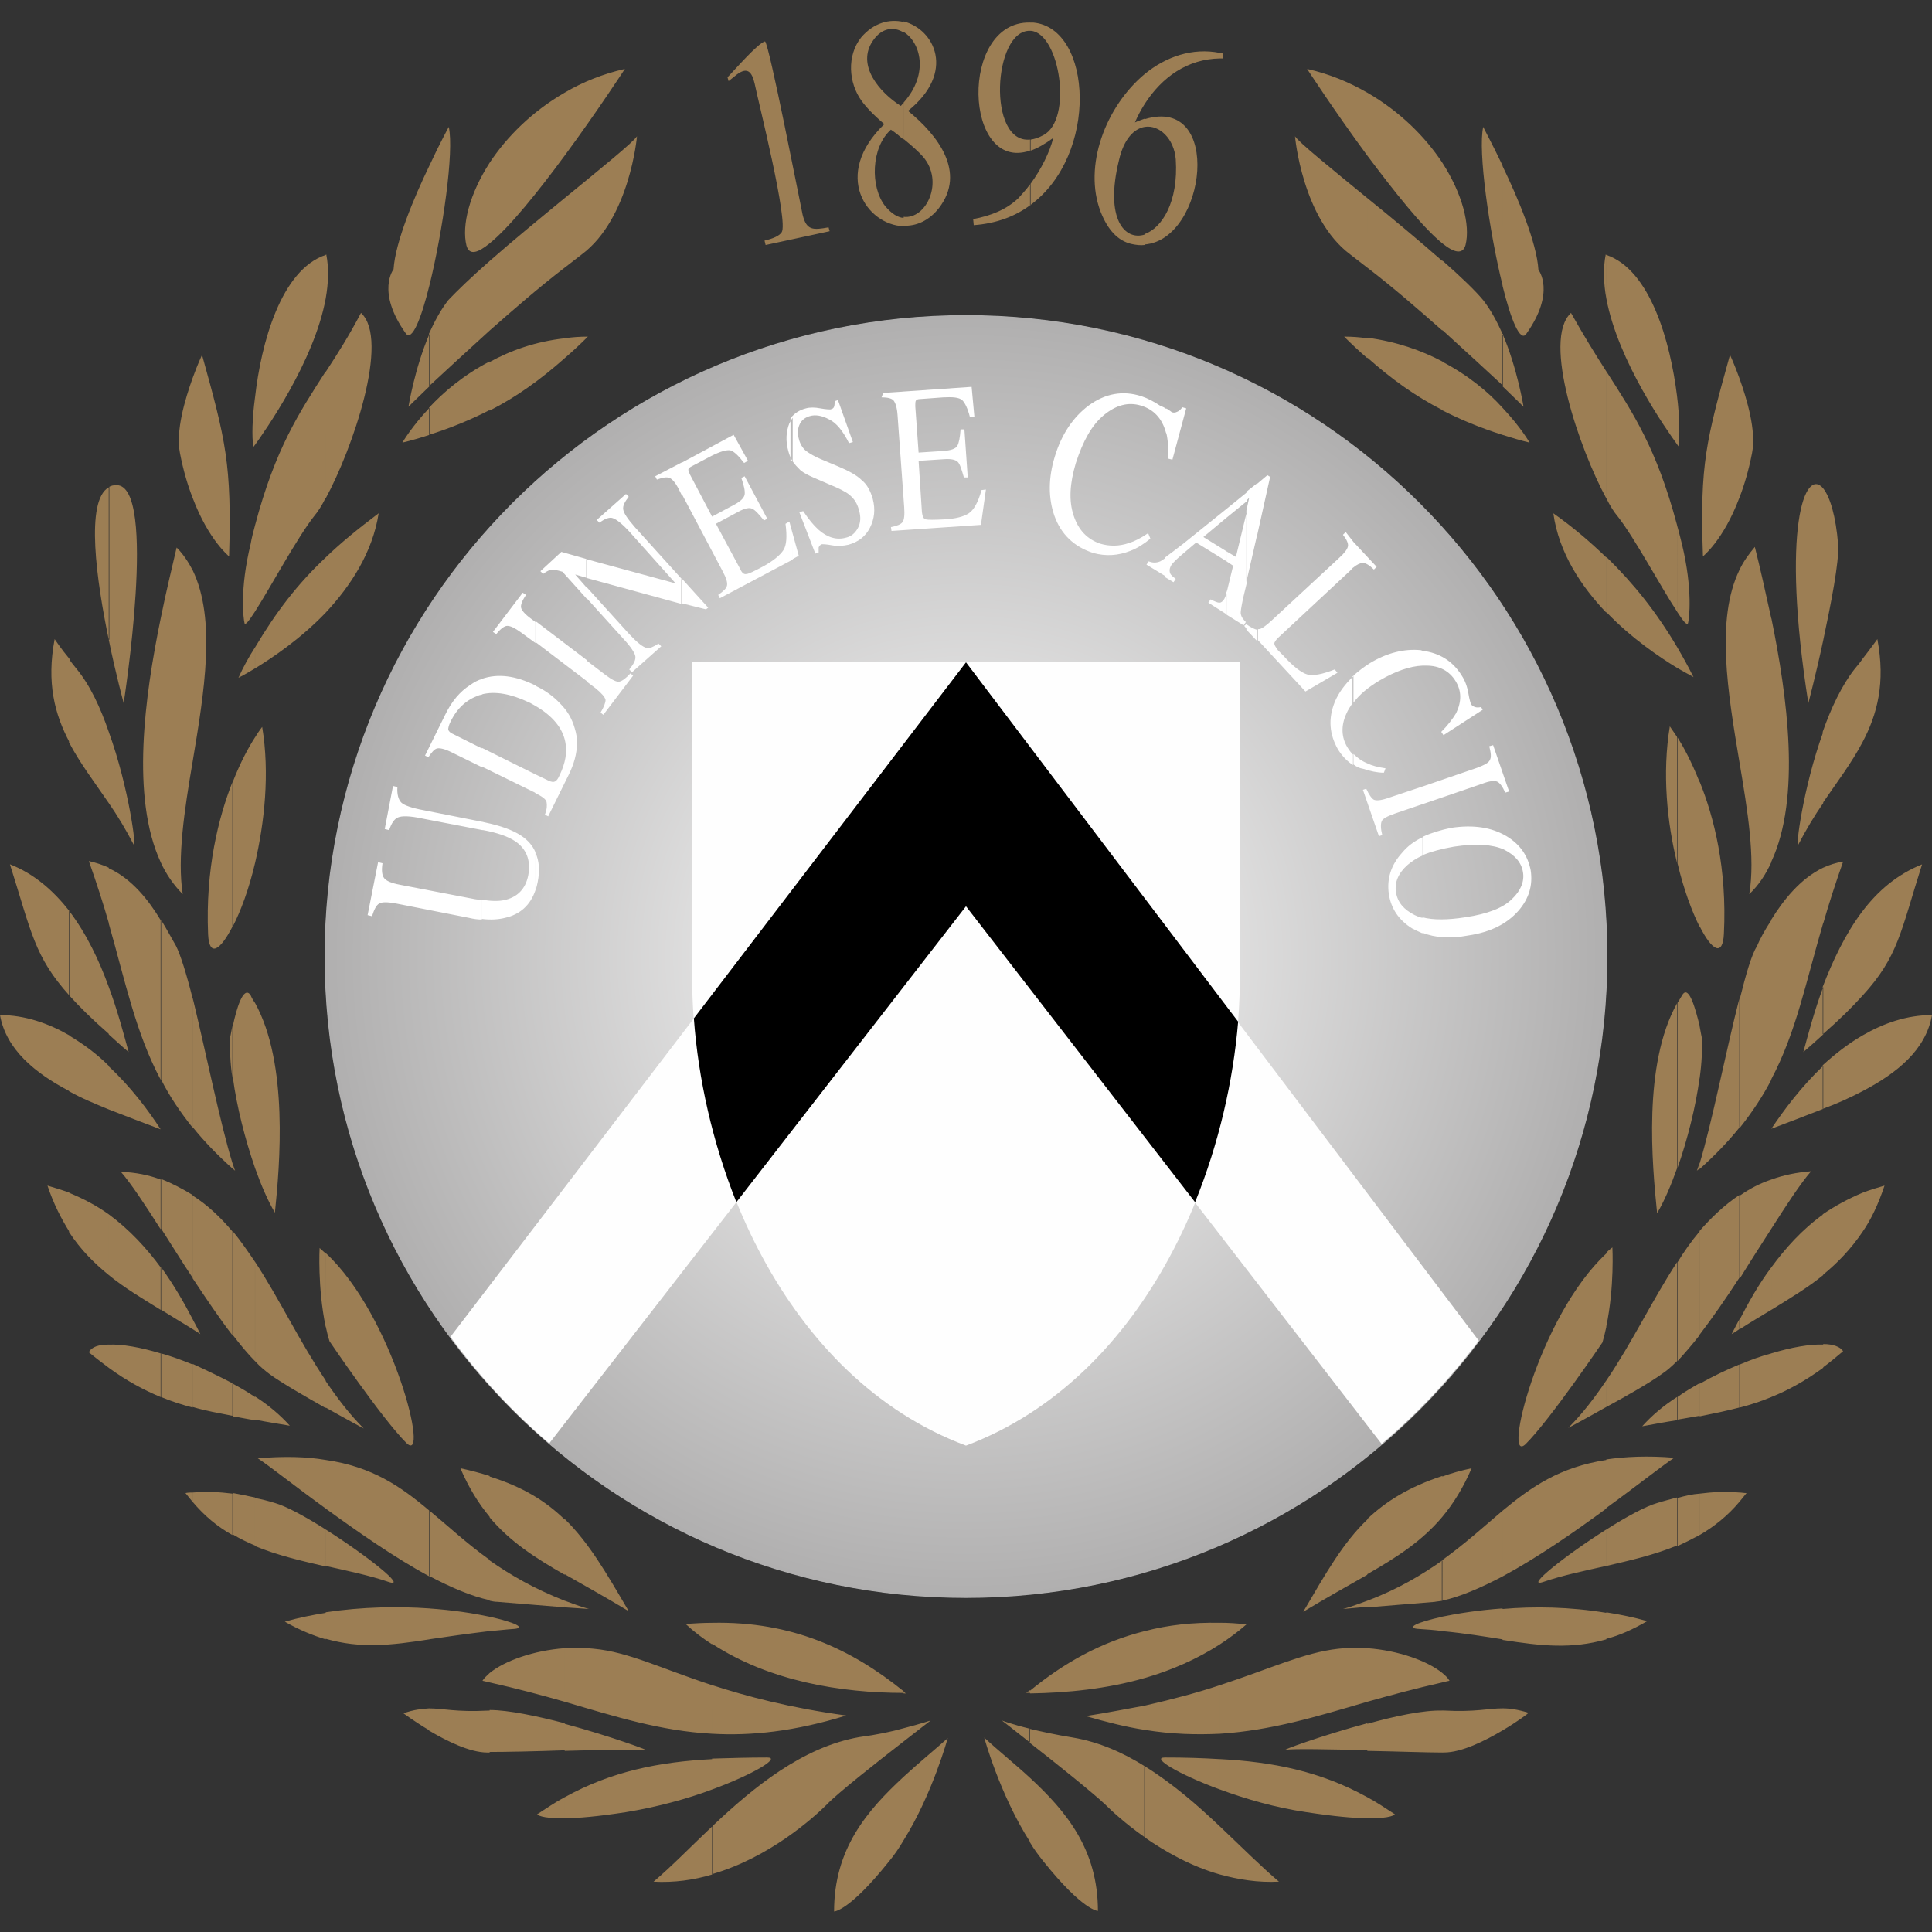 <?xml version="1.0" encoding="utf-8"?>
<!-- Generator: Adobe Illustrator 27.0.0, SVG Export Plug-In . SVG Version: 6.00 Build 0)  -->
<svg version="1.1" id="Layer_1" xmlns="http://www.w3.org/2000/svg" xmlns:xlink="http://www.w3.org/1999/xlink" x="0px" y="0px"
	 viewBox="0 0 512 512" style="enable-background:new 0 0 512 512;" xml:space="preserve">
<rect x="0" y="0" width="512" height="512" fill="#333333" stroke="none"/>
<style type="text/css">
	.st0{fill:url(#XMLID_00000038398138983659743630000006115864163393853359_);}
	.st1{fill:#FEFEFE;}
	.st2{fill:#FFFFFF;}
	.st3{fill:#9C7E54;}
</style>
<g id="XMLID_1_">
	
		<radialGradient id="XMLID_00000031185383936466718750000001283421655200220849_" cx="483" cy="609.99" r="169.984" gradientTransform="matrix(1 0 0 1 -227 -356.5)" gradientUnits="userSpaceOnUse">
		<stop  offset="0" style="stop-color:#FFFFFF"/>
		<stop  offset="1" style="stop-color:#B0AFAF"/>
		<stop  offset="1" style="stop-color:#A4A4A4"/>
	</radialGradient>
	<path id="XMLID_269_" style="fill:url(#XMLID_00000031185383936466718750000001283421655200220849_);" d="M256,83.51
		c93.92,0,169.98,76.07,169.98,169.98S349.92,423.47,256,423.47S86.02,347.41,86.02,253.49C86.02,159.57,162.08,83.51,256,83.51z"/>
	<path id="XMLID_268_" class="st1" d="M119.37,354.28L256,175.52L391.9,355.3c-7.61,10.09-16.24,19.31-25.75,27.36L256,240.18
		L145.55,382.51C135.75,374.18,126.98,364.67,119.37,354.28z"/>
	<path id="XMLID_267_" class="st1" d="M183.44,175.52H256h72.56c0,28.53,0,57.05,0,85.58c-0.73,47.4-24.72,104.01-72.56,122
		c-47.84-17.85-71.83-74.61-72.56-122C183.44,232.57,183.44,204.05,183.44,175.52z"/>
	<path id="XMLID_266_" d="M183.88,269.87L256,175.52l72.12,95.23c-1.32,15.8-5.12,32.33-11.41,47.84L256,240.18l-60.85,78.41
		C188.85,302.79,185.05,285.97,183.88,269.87z"/>
	<path class="st2" d="M376.98,247.2v-4.1c2.78,0.73,6.58,0.73,11.26,0c6-0.88,10.09-2.49,12.43-4.83c2.34-2.19,3.36-4.68,2.93-7.17
		c-0.44-2.63-2.19-4.53-5.12-6c-3.07-1.32-7.31-1.61-13.17-0.73c-3.36,0.59-6,1.32-8.19,2.19v-4.83c2.19-1.02,4.68-1.76,7.46-2.34
		c5.85-0.88,10.68-0.15,14.63,2.19c3.66,2.19,5.71,5.27,6.44,9.07c0.59,3.95-0.44,7.46-3.22,10.68c-3.07,3.51-7.46,5.71-13.31,6.58
		C384.29,248.81,380.34,248.52,376.98,247.2L376.98,247.2z M376.98,213.12v-4.68l14.48-4.97c1.9-0.73,3.07-1.32,3.36-2.05
		c0.44-0.73,0.29-1.9-0.15-3.66l1.02-0.29l4.24,12.29l-1.02,0.29c-0.73-1.61-1.46-2.63-2.19-2.93c-0.73-0.29-2.05-0.15-3.95,0.59
		L376.98,213.12L376.98,213.12z M376.98,176.4v-3.95c4.53,0.59,8.05,2.78,10.39,6.58c0.88,1.32,1.46,2.93,1.76,4.68
		c0.29,1.76,0.59,2.63,0.73,2.93c0.15,0.29,0.59,0.59,1.02,0.73c0.44,0.15,1.02,0.15,1.61,0l0.44,0.73l-10.39,6.73l-0.59-0.88
		c1.76-1.76,3.07-3.51,3.95-4.97c1.46-3.07,1.46-5.85-0.15-8.48s-4.24-4.1-7.75-4.1C377.42,176.4,377.27,176.4,376.98,176.4z
		 M376.98,172.45v3.95c-3.36,0.15-7.17,1.46-11.41,3.95c-2.93,1.76-5.27,3.66-6.88,5.85v-7.17c1.32-1.17,2.63-2.19,4.24-3.22
		c4.53-2.78,9.22-3.95,13.6-3.51L376.98,172.45L376.98,172.45z M376.98,208.43v4.68l-7.31,2.49c-2.05,0.73-3.22,1.32-3.51,2.05
		c-0.29,0.73-0.29,1.9,0.15,3.66l-0.88,0.29l-4.24-12.29l0.88-0.29c0.73,1.61,1.46,2.63,2.05,2.93c0.73,0.29,2.05,0.15,4.1-0.59
		L376.98,208.43L376.98,208.43z M376.98,221.89v4.83c-1.61,0.73-2.93,1.61-3.95,2.49c-2.49,2.19-3.51,4.68-3.07,7.31
		s2.05,4.53,4.97,6c0.59,0.29,1.32,0.59,2.05,0.73v4.1c-1.02-0.44-1.9-0.88-2.78-1.32c-3.51-2.19-5.56-5.27-6.14-9.07
		c-0.59-4.1,0.59-7.75,3.51-10.97C373.03,224.23,374.78,222.92,376.98,221.89L376.98,221.89z M358.69,202.58v-2.78
		c1.02,1.02,2.19,1.9,3.66,2.49c1.17,0.59,2.78,1.02,4.83,1.32l-0.44,1.17c-1.76,0-3.66-0.44-5.41-1.02
		C360.3,203.61,359.42,203.17,358.69,202.58L358.69,202.58z M358.69,150.36v-6.73l6.14,6.58l-0.73,0.73
		c-1.17-1.17-2.19-1.76-2.93-1.76C360.45,149.19,359.57,149.63,358.69,150.36z M358.69,143.63v6.73c-0.29,0.15-0.44,0.44-0.73,0.73
		l-19.31,17.99c-0.44,0.44-0.73,0.88-0.88,1.17c-0.15,0.29,0,0.73,0.29,1.17c0.15,0.29,0.44,0.59,0.59,0.88
		c0.29,0.29,0.73,0.73,1.46,1.46c2.63,2.93,4.83,4.53,6.29,4.97c1.61,0.44,3.95,0,7.31-1.32l0.73,0.88l-8.48,4.97l-12.58-13.6v-2.93
		h0.15c0.73,0,1.76-0.73,3.36-2.19l17.99-16.68c1.46-1.32,2.19-2.34,2.34-3.07c0.15-0.73-0.29-1.76-1.32-3.07l0.73-0.73
		L358.69,143.63L358.69,143.63z M358.69,179.18c-2.19,2.05-3.95,4.39-4.97,6.88c-1.76,4.39-1.46,8.48,0.88,12.58
		c1.02,1.61,2.34,3.07,3.95,4.1v-2.78c-0.59-0.59-1.02-1.17-1.46-1.9c-1.61-2.63-1.76-5.71-0.29-8.92c0.44-1.02,1.02-1.9,1.61-2.78
		v-7.17H358.69z M333.09,142.17l3.51-15.8l-0.73-0.44l-2.78,2.34V142.17z M333.09,128.12v13.9l-2.78,12.14v-18.87l0.73-3.36
		l-0.73,0.73v-2.34L333.09,128.12L333.09,128.12z M333.09,166.89v2.93l-2.78-2.93v-1.46C331.48,166.3,332.51,166.74,333.09,166.89z
		 M330.46,130.46v2.34l-5.41,4.39v-2.34L330.46,130.46L330.46,130.46z M330.46,135.44l-2.93,12.14l-2.49-1.46v2.63l1.76,1.17
		l-1.32,5.41c-0.15,0.73-0.29,1.32-0.59,1.9v5.56l4.68,2.93l0.59-0.88c-0.73-0.73-1.17-1.32-1.32-2.05
		c-0.15-0.59,0.15-2.05,0.59-4.24l1.02-4.24L330.46,135.44L330.46,135.44z M330.46,165.28v1.46l-0.73-0.88L330.46,165.28
		L330.46,165.28z M325.05,134.85v2.34l-6.14,5.12l6.14,3.8v2.63l-8.05-4.97c-2.93,2.49-4.68,3.95-5.27,4.53
		c-0.59,0.59-1.02,1.02-1.32,1.46c-0.44,0.73-0.59,1.46-0.29,2.19c0.15,0.44,0.73,0.88,1.46,1.46l-0.59,0.88l-2.19-1.32v-5.27
		c1.17-0.88,2.78-2.05,4.83-3.66L325.05,134.85L325.05,134.85z M325.05,157.23v5.56l-4.83-3.07l0.59-0.88
		c1.17,0.59,1.9,0.88,2.34,0.88c0.44,0,0.88-0.29,1.32-1.02c0.15-0.29,0.29-0.73,0.59-1.32V157.23L325.05,157.23z M309.1,114.81
		v-6.58c0.88,0.59,1.32,0.88,1.46,1.02c0.44,0.15,0.88,0.15,1.46-0.15c0.44-0.15,0.88-0.59,1.32-1.17l1.02,0.29l-3.66,13.6
		l-1.17-0.29C309.69,119.05,309.54,116.71,309.1,114.81z M309.1,108.37v6.58c0-0.15-0.15-0.29-0.15-0.44
		c-1.02-3.66-3.22-6-6.58-7.02c-3.36-1.02-6.58-0.15-9.8,2.49s-5.56,6.88-7.46,12.73c-1.61,5.41-1.9,9.95-0.59,13.9
		s3.66,6.29,7.02,7.46c2.49,0.73,4.97,0.73,7.61-0.15c1.46-0.44,3.22-1.32,5.12-2.63l0.59,1.46c-1.61,1.32-3.36,2.49-5.27,3.22
		c-3.36,1.32-6.58,1.46-9.8,0.59c-5.12-1.61-8.63-4.97-10.39-9.95c-1.61-4.68-1.61-9.95,0.15-15.65c1.76-5.85,4.83-10.39,8.92-13.46
		c4.39-3.22,9.07-4.1,14.04-2.49c1.76,0.59,3.36,1.46,5.12,2.63C308.22,107.79,308.66,108.08,309.1,108.37L309.1,108.37z
		 M309.1,147.73v5.12l-5.27-3.22l0.59-0.88c1.02,0.44,2.05,0.44,3.07,0C307.79,148.6,308.37,148.16,309.1,147.73L309.1,147.73z
		 M210.07,148.16v-6.73l1.61,5.85L210.07,148.16L210.07,148.16z M210.07,122.27c0.59,0.88,1.32,1.61,2.05,2.34
		c0.88,0.73,2.05,1.32,3.36,1.9l4.39,1.9c2.49,1.02,4.24,1.9,5.12,2.63c1.32,1.02,2.19,2.34,2.63,4.1c0.59,1.9,0.44,3.51-0.29,4.83
		c-0.73,1.32-1.76,2.19-3.07,2.49c-2.49,0.73-4.97,0-7.31-2.05c-1.32-1.17-2.63-2.78-4.1-4.97l-1.02,0.29l4.24,10.97l0.88-0.29
		c0-0.44,0-0.88,0-1.32c0.15-0.44,0.44-0.73,0.88-0.88c0.15,0,1.17,0,2.63,0.29c1.61,0.29,3.07,0.15,4.39-0.15
		c2.63-0.73,4.53-2.19,5.71-4.53c1.17-2.34,1.46-4.83,0.73-7.61c-0.59-2.05-1.46-3.8-2.93-4.97c-1.32-1.32-3.51-2.49-6.29-3.66
		l-4.53-1.9c-1.76-0.73-2.93-1.46-3.95-2.19c-0.88-0.73-1.61-1.9-1.9-3.22c-0.44-1.46-0.29-2.78,0.29-3.95
		c0.59-1.17,1.61-1.76,2.63-2.05c1.46-0.44,3.22-0.15,5.12,0.88c1.9,0.88,3.66,3.07,5.27,6.29l1.02-0.29l-3.95-11.12l-0.88,0.29
		c0,0.59,0,1.02-0.15,1.46c-0.15,0.44-0.44,0.59-1.02,0.73c-0.15,0-1.02,0-2.63-0.29c-1.46-0.29-2.78-0.29-3.8,0
		c-1.76,0.44-3.07,1.32-4.1,2.63v11.41H210.07z M233.62,105.3c1.61,0,2.78,0.29,3.22,0.88c0.44,0.59,0.88,1.76,1.02,3.8l1.76,24.43
		c0.15,2.05,0,3.36-0.44,3.95c-0.44,0.59-1.46,1.02-3.07,1.32l0.15,1.02l23.7-1.61l1.32-9.36l-1.17,0.15
		c-0.88,3.22-2.05,5.27-3.36,6.14c-1.32,0.88-3.51,1.46-6.44,1.61c-2.78,0.15-4.39,0.15-4.97,0c-0.59-0.15-0.88-0.73-1.02-1.9
		l-0.88-13.6l6.73-0.44c1.9-0.15,3.07,0.15,3.66,0.73c0.59,0.59,1.02,2.05,1.61,4.1h1.02l-0.88-12.73h-1.02
		c-0.15,2.19-0.44,3.66-0.88,4.39s-1.61,1.17-3.51,1.32l-6.73,0.44l-0.88-12.29c0-0.73,0-1.17,0.15-1.46
		c0.15-0.29,0.59-0.44,1.17-0.44l6-0.44c2.63-0.15,4.24,0,5.12,0.73c0.73,0.73,1.46,2.19,2.05,4.53l1.17-0.15l-0.73-7.9l-23.41,1.61
		L233.62,105.3z M210.07,110.72v11.56c-0.59-0.88-0.88-1.76-1.17-2.78c-0.73-2.63-0.59-5.12,0.29-7.31
		C209.48,111.59,209.77,111.15,210.07,110.72L210.07,110.72z M210.07,141.44l-0.88-3.22l-1.02,0.59c0.44,3.36,0.29,5.71-0.59,7.02
		c-0.88,1.32-2.63,2.78-5.27,4.24c-2.49,1.32-3.95,2.05-4.53,2.05c-0.59,0.15-1.17-0.29-1.61-1.32l-6.44-12l6-3.22
		c1.61-0.88,2.93-1.17,3.66-0.73c0.73,0.29,1.76,1.46,3.07,3.07l0.88-0.44l-6-11.26l-0.88,0.44c0.73,2.05,1.02,3.51,0.88,4.39
		c-0.15,0.88-1.02,1.76-2.63,2.63l-6,3.22l-5.85-11.12c-0.29-0.59-0.44-1.02-0.44-1.32s0.29-0.59,0.88-0.88l5.27-2.78
		c2.34-1.17,3.95-1.61,4.97-1.46c1.02,0.29,2.19,1.46,3.66,3.36l1.02-0.59l-3.8-6.88l-13.6,7.31v8.63l10.68,20.19
		c1.02,1.9,1.32,3.07,1.17,3.8c-0.15,0.73-0.88,1.46-2.34,2.49l0.44,0.88l19.31-10.24L210.07,141.44L210.07,141.44z M180.66,159.87
		v-6.58l7.02,7.75l-0.59,0.44L180.66,159.87z M180.66,122.56v8.63l-0.73-1.46c-0.88-1.76-1.76-2.78-2.49-3.07
		c-0.73-0.29-1.76-0.15-3.36,0.44l-0.44-0.88L180.66,122.56L180.66,122.56z M180.66,153.43l-12.43-13.75
		c-1.9-2.19-2.93-3.66-3.07-4.68c-0.15-1.02,0.44-2.05,1.46-3.36l-0.73-0.73l-7.75,6.88l0.73,0.73c1.32-1.02,2.34-1.32,3.07-1.32
		c1.17,0.15,2.78,1.46,4.83,3.66l12.29,13.75l-23.7-6.44v4.97l25.16,6.88v-6.58H180.66z M155.5,180.64v-5.56l4.97,3.8
		c1.76,1.32,2.93,1.9,3.66,1.76c0.73-0.15,1.76-0.88,2.93-2.19l0.73,0.59l-7.9,10.39l-0.73-0.59c0.88-1.46,1.32-2.63,1.32-3.36
		c-0.15-0.73-1.02-1.76-2.63-3.07L155.5,180.64L155.5,180.64z M155.5,158.55v-2.93l11.26,12.43c2.05,2.19,3.66,3.51,4.68,3.66
		c0.73,0.15,1.76-0.29,3.07-1.17l0.73,0.73l-7.75,6.88l-0.73-0.73c1.17-1.46,1.76-2.49,1.61-3.51c-0.15-0.88-1.17-2.49-3.22-4.68
		L155.5,158.55z M141.9,235.94c0.29-0.73,0.44-1.46,0.59-2.19c0.59-2.93,0.44-5.56-0.59-7.75V235.94L141.9,235.94z M155.5,148.16
		v4.97l-3.07-0.88l3.07,3.51v2.93l-6.44-7.17l-1.02-0.29c-1.17-0.29-1.9-0.29-2.34-0.15c-0.44,0.15-1.02,0.44-1.76,1.02l-0.73-0.73
		l5.56-5.12L155.5,148.16L155.5,148.16z M155.5,174.93v5.56l-13.46-10.24v-5.56L155.5,174.93L155.5,174.93z M141.9,210.19v-4.97
		l3.36,1.61c0.88,0.44,1.46,0.44,1.76,0.29c0.44-0.15,0.88-0.73,1.32-1.76c1.46-3.07,2.05-6,1.46-8.78
		c-0.73-3.66-3.36-6.88-7.9-9.51v-5.41l0.15,0.15c2.49,1.17,4.68,2.78,6.44,4.68c1.9,1.9,3.07,3.95,3.8,6.44
		c0.44,1.46,0.73,2.93,0.59,4.24c0,2.49-0.73,5.27-2.19,8.19l-5.41,10.97l-0.88-0.44c0.59-1.46,0.59-2.63,0.44-3.36
		C144.68,211.8,143.65,211.07,141.9,210.19z M138.09,221.45c-2.19-1.46-5.41-2.63-9.65-3.51l-0.59-0.15v2.19H128
		c3.95,0.73,6.73,1.76,8.48,2.93c3.07,2.05,4.24,5.12,3.51,9.07c-0.73,3.66-2.93,5.85-6.44,6.58c-1.46,0.29-3.51,0.29-5.85-0.15
		v5.12c2.34,0.29,4.39,0.15,6.14-0.29c3.95-0.88,6.73-3.36,8.05-7.31v-10.09C141.17,224.09,139.85,222.62,138.09,221.45
		L138.09,221.45z M141.9,164.84v5.56l-3.8-2.78c-1.61-1.17-2.78-1.76-3.66-1.76c-0.73,0-1.76,0.73-2.93,2.19l-0.88-0.59l7.9-10.39
		l0.88,0.59c-1.02,1.46-1.46,2.63-1.32,3.36c0.15,0.73,1.02,1.76,2.63,2.93L141.9,164.84L141.9,164.84z M141.9,181.66v5.41
		c-0.59-0.29-1.17-0.73-1.9-1.02c-4.68-2.19-8.78-2.93-12.29-2.05v-4.1C131.95,178.45,136.63,179.03,141.9,181.66L141.9,181.66z
		 M141.9,205.22v4.97l-0.15-0.15l-14.04-6.88v-4.97L141.9,205.22z M127.85,217.8l-15.51-3.07c-3.22-0.59-5.27-1.32-6-2.05
		s-1.17-2.19-1.02-4.1l-1.17-0.29l-2.19,11.41l1.17,0.29c0.59-1.76,1.32-2.93,2.34-3.36c1.02-0.44,3.07-0.44,6.44,0.29l15.95,3.07
		L127.85,217.8L127.85,217.8z M127.85,238.57c-0.59-0.15-1.32-0.15-2.05-0.29l-19.75-3.8c-2.34-0.44-3.66-1.02-4.24-1.76
		s-0.73-2.05-0.44-3.95l-1.17-0.29l-2.78,14.04l1.17,0.29c0.59-1.9,1.17-2.93,1.9-3.36c0.73-0.44,2.19-0.44,4.53,0l19.31,3.8
		c1.17,0.29,2.34,0.44,3.36,0.44v-5.12H127.85z M127.85,179.91v4.1c-0.29,0.15-0.73,0.15-1.02,0.29c-3.22,1.17-5.71,3.36-7.46,7.02
		c-0.44,0.88-0.59,1.61-0.59,2.05c0.15,0.44,0.59,0.88,1.32,1.17l7.61,3.8v4.97l-8.05-3.95c-1.76-0.88-3.07-1.17-3.8-1.02
		c-0.73,0.15-1.46,1.02-2.34,2.34l-0.88-0.44l5.27-10.68c1.76-3.66,3.95-6.29,6.73-8.05C125.66,180.79,126.68,180.2,127.85,179.91z"
		/>
	<path class="st3" d="M493.57,326.49V316.1c1.9-0.73,3.8-1.32,5.85-1.9C497.81,319.03,495.91,323.12,493.57,326.49L493.57,326.49z
		 M493.57,289.18v-14.77c5.56-3.22,11.7-5.41,18.43-5.41C510.39,278.21,502.78,284.36,493.57,289.18L493.57,289.18z M493.57,263.88
		v-22.38c4.1-5.41,9.22-9.8,15.8-12.43C503.66,247.05,503.08,253.49,493.57,263.88L493.57,263.88z M493.57,196.73v-22.09
		c2.05-2.63,3.95-5.27,3.95-5.27C499.71,180.93,497.52,189.27,493.57,196.73z M493.57,174.64v22.09
		c-2.93,5.56-6.73,10.53-10.53,16.09v-18.87c2.19-6.29,5.12-12.43,8.48-16.68C492.25,176.4,492.98,175.52,493.57,174.64
		L493.57,174.64z M493.57,241.49v22.38c-2.63,2.93-6,6.29-10.53,10.24v-12.58C485.67,254.66,489.03,247.49,493.57,241.49
		L493.57,241.49z M493.57,274.41v14.77c-3.36,1.76-6.88,3.36-10.53,4.68v-11.56C486.25,279.38,489.76,276.6,493.57,274.41
		L493.57,274.41z M493.57,316.1v10.39c-3.07,4.53-6.58,8.19-10.53,11.41v-16.09C486.25,319.61,489.76,317.71,493.57,316.1
		L493.57,316.1z M483.18,362.33v-6.14c2.63,0,4.53,0.73,5.27,1.9C486.55,359.69,484.79,361.16,483.18,362.33L483.18,362.33z
		 M483.18,244.71c1.46-5.12,3.22-10.53,5.27-16.38c-1.9,0.29-3.66,0.88-5.27,1.61V244.71L483.18,244.71z M483.18,169.67v-40.23
		c1.76,2.19,3.36,7.31,3.95,14.92C487.42,148.9,485.23,160.01,483.18,169.67z M483.18,129.44v40.23c-1.9,8.92-3.95,16.68-3.95,16.68
		C471.92,139.83,478.35,123.59,483.18,129.44L483.18,129.44z M483.18,193.95v18.87c-2.34,3.36-4.53,7.02-6.58,10.97
		C475.72,225.4,477.77,208.87,483.18,193.95L483.18,193.95z M483.18,229.94v14.63c-4.68,15.95-7.17,28.96-13.75,41.4v-42.28
		C472.5,238.72,477.04,232.86,483.18,229.94L483.18,229.94z M483.18,261.54c-2.34,6.29-3.95,12.43-5.27,17.26
		c1.9-1.61,3.66-3.22,5.27-4.68V261.54L483.18,261.54z M483.18,282.45c-5.85,5.56-10.53,11.85-13.75,16.68l0,0
		c4.24-1.61,8.92-3.36,13.75-5.27V282.45L483.18,282.45z M483.18,321.81v16.09c-4.1,3.36-8.78,6.14-13.75,9.22v-11.26
		C473.09,330.88,477.48,325.9,483.18,321.81L483.18,321.81z M483.18,356.33v6.14c-4.83,3.51-9.36,6-13.75,7.75v-11.56
		C474.7,357.06,479.67,356.18,483.18,356.33L483.18,356.33z M469.43,325.61c4.1-6.44,7.75-12,10.53-15.21
		c-3.8,0.29-7.31,1.02-10.53,2.19V325.61L469.43,325.61z M469.43,228.33c7.9-16.97,4.24-43.74,0-64.51V228.33z M469.43,163.96v64.51
		c-1.46,3.22-3.36,6.14-5.85,8.48c1.61-9.65-0.44-22.09-2.63-35.11v-50.76c1.02-2.19,2.49-4.24,4.1-6.14
		C466.36,150.07,467.82,156.65,469.43,163.96L469.43,163.96z M469.43,243.84v42.28c-2.19,4.24-4.97,8.48-8.34,12.73v-34.23
		c1.61-6.44,3.07-11.56,4.53-13.9C466.36,248.96,467.68,246.47,469.43,243.84L469.43,243.84z M469.43,299.13L469.43,299.13
		L469.43,299.13L469.43,299.13L469.43,299.13z M469.43,312.59v13.02c-2.63,4.1-5.56,8.63-8.34,13.17v-21.94
		C463.58,315.08,466.36,313.61,469.43,312.59L469.43,312.59z M469.43,335.85c-3.51,4.68-6.14,9.51-8.34,13.75v2.63
		c2.93-1.9,5.71-3.51,8.34-5.12V335.85L469.43,335.85z M469.43,358.67v11.56c-2.78,1.17-5.56,2.05-8.34,2.78V361.6
		C463.87,360.42,466.65,359.4,469.43,358.67L469.43,358.67z M460.95,398.02v-2.49c0.59,0,1.17,0.15,1.9,0.15
		C462.26,396.41,461.53,397.29,460.95,398.02L460.95,398.02z M460.95,131.93v-31.74c2.05,5.71,4.53,14.04,3.36,19.89
		C463.43,124.61,462.26,128.56,460.95,131.93z M460.95,100.18v31.74c-4.24,11.26-9.65,15.51-9.65,15.51
		c-0.88-24.58,0.88-30.72,7.17-53.39C458.46,94.04,459.63,96.53,460.95,100.18L460.95,100.18z M460.95,151.09v50.76
		C457.87,183.42,454.66,164.11,460.95,151.09L460.95,151.09z M460.95,264.61v34.23c-2.93,3.66-6.44,7.31-10.53,10.97v-1.46
		C453.63,297.81,457.44,278.36,460.95,264.61L460.95,264.61z M460.95,316.69v21.94c-3.51,5.41-7.17,10.68-10.53,15.07v-27.5
		C453.49,322.68,457,319.32,460.95,316.69L460.95,316.69z M460.95,349.6c-0.73,1.46-1.46,2.78-2.05,3.95
		c0.73-0.44,1.46-0.88,2.05-1.32V349.6L460.95,349.6z M460.95,361.6v11.41c-3.36,0.88-6.88,1.61-10.53,2.34v-8.63
		C453.78,364.81,457.44,363.06,460.95,361.6L460.95,361.6z M460.95,395.53v2.49c-3.07,3.66-6.73,6.58-10.53,8.78v-10.97
		C453.78,395.39,457.14,395.24,460.95,395.53L460.95,395.53z M450.41,285.82c0.59-4.1,0.73-7.75,0.59-10.83c0,0-0.29-1.32-0.59-3.07
		V285.82L450.41,285.82z M450.41,245.44v-38.33c3.8,9.36,7.31,23.11,6.44,40.37C456.56,253.64,453.63,251.88,450.41,245.44z
		 M450.41,207.26v38.33c-2.05-4.1-4.24-9.95-5.85-16.82v-33.35C446.03,197.76,448.22,201.7,450.41,207.26L450.41,207.26z
		 M450.41,271.78v13.9c-1.02,7.61-3.22,16.38-5.85,23.84v-43.74c0.44-0.73,0.88-1.46,1.32-2.19
		C447.63,260.95,449.39,267.68,450.41,271.78L450.41,271.78z M450.41,308.2c-0.29,0.73-0.44,1.46-0.73,2.05l0.73-0.59V308.2
		L450.41,308.2z M450.41,326.34v27.5c-2.05,2.63-4.1,4.97-5.85,6.88v-26.19C446.32,331.61,448.22,328.97,450.41,326.34
		L450.41,326.34z M450.41,366.57v8.63c-1.9,0.29-3.95,0.73-5.85,1.02v-6C446.32,368.91,448.37,367.74,450.41,366.57L450.41,366.57z
		 M450.41,395.83v10.97c-1.9,1.02-3.95,2.05-5.85,2.93V397C446.46,396.41,448.51,395.97,450.41,395.83L450.41,395.83z
		 M444.42,176.98v-5.56c1.46,2.49,2.93,5.12,4.39,8.05C448.95,179.47,447.2,178.59,444.42,176.98L444.42,176.98z M444.42,162.06
		v-22.97c0.44,1.61,0.88,3.36,1.32,5.12c2.93,12.14,1.9,19.89,1.61,20.92C447.05,165.86,446.03,164.55,444.42,162.06L444.42,162.06z
		 M444.42,117.74v-12.87c0.73,5.71,0.73,10.68,0.44,13.46L444.42,117.74z M444.42,104.86v12.87c-2.63-3.66-15.65-21.94-18.72-38.62
		V67.56C437.39,71.51,442.66,90.67,444.42,104.86L444.42,104.86z M444.42,139.09c-5.41-20.33-11.7-29.7-18.72-40.67v33.65
		c1.02,2.05,2.05,3.66,2.93,4.68c4.53,5.71,11.7,19.16,15.8,25.31V139.09L444.42,139.09z M444.42,171.42v5.56
		c-4.53-2.78-12-7.75-18.72-14.77v-14.63C433.01,154.75,438.86,162.06,444.42,171.42L444.42,171.42z M444.42,195.27v33.35
		c-2.63-10.68-3.95-23.7-1.9-36.13C442.51,192.49,443.25,193.51,444.42,195.27L444.42,195.27z M444.42,265.92v43.74
		c-1.61,4.53-3.36,8.63-5.27,11.85C437.83,308.49,435.35,282.16,444.42,265.92L444.42,265.92z M444.42,334.53v26.19
		c-1.32,1.32-2.63,2.49-3.95,3.36c-3.22,2.34-9.36,5.85-14.77,8.78v-7.02C432.57,355.74,437.98,344.33,444.42,334.53L444.42,334.53z
		 M444.42,370.23c-3.66,2.34-6.73,4.97-9.22,7.75c3.22-0.59,6.29-1.17,9.22-1.61V370.23L444.42,370.23z M444.42,396.85v12.73
		c-6,2.49-12.43,3.95-18.72,5.41v-9.65c5.27-3.36,10.39-6.14,13.46-7.02C441.05,397.73,442.81,397.29,444.42,396.85L444.42,396.85z
		 M425.69,434.3v-7.02c3.66,0.59,7.31,1.32,10.83,2.34C432.71,431.81,429.2,433.42,425.69,434.3L425.69,434.3z M425.69,399.63
		c7.9-5.71,14.48-10.97,17.99-13.31c-7.02-0.59-13.02-0.29-17.99,0.44V399.63L425.69,399.63z M425.69,351.5
		c2.19-10.53,1.61-20.92,1.61-20.92c-0.59,0.44-1.17,0.88-1.61,1.46V351.5z M425.69,67.56v11.56c-0.73-4.1-0.88-8.05-0.15-11.7
		L425.69,67.56L425.69,67.56z M425.69,98.43v33.65c-7.02-12.87-17.12-41.98-9.36-49.15C419.69,88.92,422.77,93.89,425.69,98.43
		L425.69,98.43z M425.69,147.73v14.63c-6.58-6.88-12.58-15.8-14.04-26.33C417.06,139.83,421.6,143.78,425.69,147.73L425.69,147.73z
		 M425.69,332.19v19.46c-0.29,1.32-0.59,2.63-1.02,4.1c0,0-13.75,20.33-20.33,26.92C398.04,388.8,407.7,348.87,425.69,332.19
		L425.69,332.19z M425.69,365.84c-3.07,4.53-6.29,8.78-10.09,12.58c0,0,4.68-2.49,10.09-5.56V365.84L425.69,365.84z M425.69,386.9
		c-12.43,1.9-19.89,7.17-27.5,13.46v17.41c9.22-4.97,19.16-11.85,27.5-17.99V386.9L425.69,386.9z M425.69,405.33v9.65
		c-5.85,1.32-11.56,2.49-16.68,4.24C403.75,420.99,415.01,412.06,425.69,405.33L425.69,405.33z M425.69,427.42v7.02
		c-9.22,2.63-17.26,1.76-27.5,0.15v-8.19C406.38,425.67,416.04,425.81,425.69,427.42L425.69,427.42z M398.19,458.58v-5.85
		c1.9,0,3.95,0.29,6.88,1.17C405.07,454.05,402.14,456.24,398.19,458.58L398.19,458.58z M398.19,115.25v-7.17
		c4.83,5.12,7.17,9.22,7.17,9.22C402.87,116.71,400.53,115.98,398.19,115.25L398.19,115.25z M398.19,102.38v-13.9
		c3.95,9.22,5.56,19.31,5.56,19.31S401.7,105.74,398.19,102.38L398.19,102.38z M398.19,75.75c2.19,8.92,4.68,15.07,6.29,12.73
		c7.9-11.12,3.22-16.97,3.22-16.97c-0.44-7.17-5.41-19.02-9.51-27.5V75.75z M398.19,43.86v31.74c-3.51-14.19-6.58-35.69-5.12-41.98
		C393.07,33.77,395.41,38.01,398.19,43.86L398.19,43.86z M398.19,88.48c-1.46-3.22-3.07-6.29-5.12-8.92
		c-2.05-2.49-6-6.29-10.83-10.53v18.43c6.44,5.85,12.14,11.12,16.09,14.77V88.48H398.19z M398.19,108.08v7.17
		c-6-1.9-11.26-4.1-16.09-6.58V95.79C389.12,99.45,394.53,103.99,398.19,108.08L398.19,108.08z M398.19,400.36v17.41
		c-5.85,3.07-11.26,5.41-16.09,6.44v-10.68C388.39,408.99,393.36,404.46,398.19,400.36L398.19,400.36z M398.19,426.25v8.19
		c-4.68-0.73-9.95-1.61-16.09-2.19v-3.8C386.34,427.57,391.9,426.69,398.19,426.25L398.19,426.25z M398.19,452.73v5.85
		c-4.68,2.78-10.83,5.85-15.51,5.85h-0.59v-11.12c0.15,0,0.44,0,0.59,0C391.02,453.76,394.39,452.73,398.19,452.73L398.19,452.73z
		 M382.24,445.86v-2.49c0.88,0.73,1.46,1.32,1.9,2.05C383.41,445.56,382.83,445.71,382.24,445.86L382.24,445.86z M382.24,401.97
		c2.93-3.51,5.56-7.75,7.75-12.87c-2.78,0.59-5.41,1.32-7.75,2.19V401.97L382.24,401.97z M382.24,64.49V43.13
		c5.27,8.19,7.46,16.53,6.14,21.8C387.66,67.56,385.32,66.98,382.24,64.49z M382.24,43.13v21.36c-5.27-4.24-12.87-13.9-19.89-23.26
		V24.55C370.98,29.53,377.71,36.26,382.24,43.13L382.24,43.13z M382.24,69.17c-6-5.27-13.17-11.26-19.89-16.68v18.43
		c6.88,5.27,13.75,11.26,19.89,16.68V69.17L382.24,69.17z M382.24,95.79v12.87c-7.17-3.66-13.46-8.19-19.89-13.9V89.5
		C370.1,90.53,376.69,92.87,382.24,95.79L382.24,95.79z M382.24,391.14v10.83c-5.41,6.44-12,10.68-19.89,15.21v-14.63
		C367.32,397.87,373.32,394.07,382.24,391.14L382.24,391.14z M382.24,413.53c-5.41,3.8-11.7,7.61-19.89,10.68v1.76l17.85-1.46
		c0.73-0.15,1.32-0.15,2.05-0.29V413.53L382.24,413.53z M382.24,428.45v3.8c-2.05-0.29-4.24-0.44-6.58-0.59
		C372.59,431.37,375.52,429.91,382.24,428.45L382.24,428.45z M382.24,443.37v2.49c-7.17,1.61-13.6,3.36-19.89,5.12v-14.19
		C370.54,437.37,378.29,440.15,382.24,443.37L382.24,443.37z M382.24,453.32v11.12c-4.1,0-12-0.29-19.89-0.44v-7.17
		C369.66,454.78,377.27,453.17,382.24,453.32L382.24,453.32z M362.35,481.84v-5.56c2.49,1.32,4.83,2.93,7.31,4.53
		C369.66,480.82,368.79,481.99,362.35,481.84z M362.35,24.55v16.68c-8.63-11.7-15.95-22.97-15.95-22.97
		C352.26,19.58,357.52,21.77,362.35,24.55L362.35,24.55z M362.35,52.49c-9.65-7.9-18.14-14.77-19.16-16.38c0,0,1.9,21.8,14.63,31.31
		c1.46,1.17,3.07,2.34,4.53,3.51V52.49L362.35,52.49z M362.35,89.65v5.27c-2.05-1.76-4.1-3.66-6.14-5.71
		C358.4,89.21,360.3,89.36,362.35,89.65L362.35,89.65z M362.35,402.7v14.63c-5.12,2.93-10.68,6-16.97,9.8
		C351.38,416.89,355.91,408.85,362.35,402.7L362.35,402.7z M362.35,424.21c-2.05,0.73-4.24,1.61-6.44,2.19l6.44-0.59V424.21
		L362.35,424.21z M362.35,436.79v14.19c-13.46,3.95-25.45,7.61-39.06,8.48v-12.87c13.46-4.39,22.24-8.63,31.31-9.65
		C357.08,436.64,359.72,436.64,362.35,436.79L362.35,436.79z M362.35,456.68c-12,3.22-23.55,7.46-21.5,7.02
		c1.76-0.29,11.56-0.15,21.5,0.15V456.68L362.35,456.68z M362.35,476.28v5.56c-3.51,0-8.63-0.44-16.24-1.61
		c-8.05-1.17-16.09-3.51-22.82-6v-8.05C337.33,466.92,349.92,469.41,362.35,476.28L362.35,476.28z M323.29,496.76v-12.73
		c5.71,5.41,10.97,10.68,15.65,14.63C333.39,498.96,328.12,498.08,323.29,496.76L323.29,496.76z M323.29,435.76v-5.71
		c2.34,0,4.68,0.15,7.02,0.44C328.12,432.4,325.78,434.15,323.29,435.76L323.29,435.76z M323.29,15.48v-1.46
		c0.29,0,0.59,0.15,0.88,0.15l-0.15,1.32C323.73,15.48,323.44,15.48,323.29,15.48z M323.29,14.02v1.46
		c-8.63,0.15-15.36,4.97-19.89,12v-7.9C308.96,15.04,315.98,12.56,323.29,14.02L323.29,14.02z M323.29,430.06v5.71
		c-6.14,3.95-12.87,6.88-19.89,8.92v-12.43C309.54,430.64,316.12,429.91,323.29,430.06L323.29,430.06z M323.29,446.59v12.87
		c-6.14,0.29-12.73,0.15-19.89-1.02V452C311.15,450.24,317.59,448.49,323.29,446.59L323.29,446.59z M323.29,466.19v8.05
		c-11.12-4.1-18.29-8.48-14.63-8.48C313.78,465.75,318.61,465.9,323.29,466.19L323.29,466.19z M323.29,484.04
		c-6-5.71-12.58-11.41-19.89-15.95v18.87c5.27,3.66,12.14,7.61,19.89,9.8V484.04L323.29,484.04z M303.4,64.78
		c16.24-1.32,20.77-39.5,0-33.21v2.05c3.8-0.59,7.75,3.07,8.19,8.63c0.73,11.26-3.66,18.14-8.19,19.75V64.78z M303.4,19.58v7.9
		c-1.02,1.61-1.9,3.22-2.63,4.97c0.88-0.44,1.9-0.73,2.63-1.02v2.19c-2.78,0.44-5.56,3.07-6.88,8.92
		c-3.8,15.51,1.61,21.36,6.88,19.6v2.78c-1.17,0.15-2.34,0-3.66-0.29c-3.51-0.88-6.14-3.66-8.05-8.48
		C287.01,44.01,293.01,28.21,303.4,19.58L303.4,19.58z M303.4,432.25v12.43c-10.09,2.93-20.77,3.95-30.43,4.1v-0.73
		C281.89,440.74,291.69,435.18,303.4,432.25L303.4,432.25z M303.4,452v6.44c-4.83-0.73-10.09-2.05-15.65-3.66
		C293.45,453.9,298.57,452.88,303.4,452L303.4,452z M303.4,468.09c-5.85-3.66-12.14-6.44-19.02-7.61
		c-4.53-0.73-8.48-1.61-11.56-2.34v3.66c7.17,5.56,17.12,13.6,20.04,16.38c1.76,1.76,5.41,5.12,10.39,8.63v-18.72H303.4z
		 M272.97,488.28v-17.12c9.65,8.92,17.99,19.02,17.99,35.25c0,0-3.95,0-14.48-13.17C275.31,491.79,273.99,490.03,272.97,488.28
		L272.97,488.28z M272.97,54.4c18.29-13.31,16.53-46.96,0.88-48.42c-0.29,0-0.59,0-0.88,0v2.19c0.15,0,0.15,0,0.29,0
		c7.61,0.73,11.12,23.55,3.22,27.65c-1.32,0.73-2.34,1.02-3.36,1.17v2.93c1.76-0.59,3.8-1.76,6-3.36c-0.88,3.66-3.22,8.34-6,12.14
		v5.71H272.97z M272.97,5.97v2.19c-9.8-0.29-11.41,29.99,0,28.82v2.93C255.41,45.91,254.1,5.54,272.97,5.97L272.97,5.97z
		 M272.97,48.84v5.56c-3.95,2.93-8.92,4.83-14.92,5.27l-0.15-1.61c4.68-0.88,8.78-2.49,12-5.56
		C270.77,51.47,271.95,50.3,272.97,48.84L272.97,48.84z M272.97,447.9v0.73h-1.02L272.97,447.9L272.97,447.9z M272.97,458.14v3.66
		c-4.24-3.36-7.46-5.85-7.46-5.85S268.14,456.97,272.97,458.14L272.97,458.14z M272.97,471.16c-3.95-3.66-8.19-7.02-12.14-10.68
		c0,0,4.1,15.07,12.14,27.65V471.16L272.97,471.16z M239.47,487.69v-16.82c3.8-3.51,7.9-6.88,11.7-10.24
		C251.17,460.48,247.22,475.26,239.47,487.69L239.47,487.69z M239.47,461.51c4.1-3.22,7.17-5.56,7.17-5.56s-2.63,0.88-7.17,2.05
		V461.51L239.47,461.51z M239.47,448.78v-0.44l0.59,0.44H239.47L239.47,448.78z M239.47,59.81c3.36,0.15,6.73-1.32,9.36-4.68
		c7.31-9.51-0.29-19.31-8.19-25.75c12.73-10.24,7.02-21.65-1.17-23.7v2.78c4.39,2.63,6.88,10.97,0,18.72v9.65
		c2.34,1.9,4.1,3.51,5.12,4.68c5.71,6.58,0.88,16.68-5.12,15.95L239.47,59.81L239.47,59.81z M195.29,19.73
		c2.78-2.05,3.95-0.73,4.68,2.34c1.02,4.97,9.07,36.86,7.17,39.5c-0.59,0.88-2.05,1.61-4.53,2.19l0.29,1.17l16.97-3.66l-0.29-1.02
		c-4.1,0.73-5.85,0.88-6.88-3.36c-1.02-4.83-8.78-44.76-9.95-45.93c-1.9,0.44-8.19,7.75-9.95,9.51l0.29,1.02
		C193.83,20.9,194.56,20.31,195.29,19.73L195.29,19.73z M239.47,5.83v2.78c-2.49-1.61-5.71-1.32-8.05,2.05
		c-4.68,6.58,1.76,13.9,7.31,17.41c0.29-0.29,0.44-0.59,0.73-0.73v9.65c-1.02-0.88-2.05-1.76-3.36-2.63
		c-5.27,4.68-5.56,15.21-1.46,20.33c1.61,1.9,3.22,2.93,4.83,3.07v2.19c-9.8-0.29-19.02-13.6-5.12-27.06
		c-2.93-2.49-4.83-4.53-6-6.14c-3.51-4.83-3.95-12-0.15-16.82C231.57,5.97,235.81,4.95,239.47,5.83L239.47,5.83z M239.47,448.2v0.44
		c-16.53,0-35.55-3.07-50.76-13.02v-5.56C209.92,429.62,225.72,437.08,239.47,448.2L239.47,448.2z M239.47,458v3.51
		c-7.17,5.56-17.55,13.75-20.33,16.68c-3.51,3.51-15.21,14.04-30.28,18.43v-12.73c10.83-10.24,23.84-20.92,38.91-23.55
		C232.3,459.75,236.4,458.88,239.47,458L239.47,458z M239.47,470.87c-9.8,9.07-18.43,19.16-18.43,35.69c0,0,3.95,0,14.48-13.17
		c1.46-1.76,2.78-3.66,3.95-5.71L239.47,470.87L239.47,470.87z M188.71,474.24c11.12-4.1,18.29-8.48,14.63-8.48
		c-5.12,0-9.95,0.15-14.63,0.29V474.24L188.71,474.24z M188.71,459.46c10.39,0.59,21.8-0.59,35.55-4.83
		c-15.07-2.05-26.48-5.12-35.55-8.05V459.46z M188.71,430.06v5.71c-2.49-1.61-4.83-3.36-7.02-5.41
		C184.03,430.2,186.51,430.06,188.71,430.06L188.71,430.06z M188.71,446.59v12.87c-13.6-0.73-25.6-4.53-39.06-8.48v-14.19
		c2.63-0.15,5.12-0.15,7.75,0.15C166.62,437.81,175.25,442.2,188.71,446.59L188.71,446.59z M188.71,466.19v8.05
		c-6.58,2.49-14.77,4.68-22.82,6c-7.61,1.17-12.73,1.61-16.24,1.61v-5.56C162.08,469.41,174.67,466.92,188.71,466.19L188.71,466.19z
		 M188.71,484.04v12.73c-4.83,1.46-10.09,2.19-15.51,1.9C177.88,494.72,183,489.45,188.71,484.04L188.71,484.04z M149.65,464
		c9.95-0.29,19.75-0.44,21.5-0.15c2.05,0.44-9.51-3.8-21.5-7.02V464L149.65,464z M149.65,425.96v-1.76
		c2.05,0.73,4.24,1.61,6.44,2.19L149.65,425.96L149.65,425.96z M149.65,417.18c5.12,2.93,10.68,6,16.97,9.8
		c-6-10.24-10.53-18.14-16.97-24.43V417.18L149.65,417.18z M149.65,94.92v-5.27c1.9-0.29,3.95-0.44,6.14-0.44
		C153.75,91.26,151.7,93.16,149.65,94.92L149.65,94.92z M149.65,70.93V52.49c9.65-7.9,18.14-14.77,19.16-16.38
		c0,0-1.9,21.8-14.63,31.31C152.72,68.58,151.11,69.76,149.65,70.93L149.65,70.93z M149.65,41.23c8.63-11.7,15.95-22.97,15.95-22.97
		c-5.85,1.32-11.26,3.51-15.95,6.29V41.23z M149.65,24.55v16.68c-6.88,9.36-14.63,19.02-19.89,23.26V43.13
		C134.29,36.26,141.02,29.53,149.65,24.55L149.65,24.55z M149.65,52.49c-6.58,5.41-13.9,11.41-19.89,16.68V87.6
		c6.14-5.41,13.02-11.41,19.89-16.68V52.49L149.65,52.49z M149.65,89.65v5.27c-6.44,5.71-12.73,10.24-19.89,13.9V95.94
		C135.31,92.87,141.9,90.53,149.65,89.65L149.65,89.65z M149.65,402.7v14.63c-7.9-4.53-14.48-8.78-19.89-15.21v-10.83
		C138.68,394.07,144.68,397.87,149.65,402.7L149.65,402.7z M149.65,424.21c-8.19-3.22-14.48-6.88-19.89-10.68v10.68
		c0.73,0.15,1.32,0.29,2.05,0.29l17.85,1.46L149.65,424.21L149.65,424.21z M149.65,436.79v14.19c-6.14-1.76-12.73-3.51-19.89-5.12
		v-2.49C133.71,440.15,141.46,437.37,149.65,436.79L149.65,436.79z M149.65,456.68v7.17c-7.9,0.29-15.8,0.44-19.89,0.44v-11.12
		C134.73,453.17,142.34,454.78,149.65,456.68L149.65,456.68z M149.65,476.28v5.56c-6.44,0.15-7.31-1.02-7.31-1.02
		C144.82,479.21,147.16,477.6,149.65,476.28L149.65,476.28z M129.76,432.25v-3.8c6.58,1.46,9.65,2.93,6.58,3.22
		C134.14,431.81,131.95,432.1,129.76,432.25z M129.76,43.13v21.36c-3.22,2.63-5.41,3.22-6.14,0.59
		C122.29,59.66,124.49,51.32,129.76,43.13L129.76,43.13z M129.76,69.17V87.6c-6.44,5.85-12.14,11.12-16.09,14.77v-13.9
		c1.46-3.22,3.07-6.29,5.12-8.92C120.98,77.22,124.93,73.41,129.76,69.17L129.76,69.17z M129.76,95.79
		c-7.02,3.66-12.29,8.19-16.09,12.29v7.17c6-1.9,11.26-4.1,16.09-6.58V95.79L129.76,95.79z M129.76,391.14v10.83
		c-2.93-3.51-5.56-7.75-7.75-12.87C124.78,389.68,127.41,390.41,129.76,391.14L129.76,391.14z M129.76,413.38
		c-6.14-4.39-11.12-9.07-16.09-13.17v17.41c5.85,3.07,11.26,5.41,16.09,6.44V413.38L129.76,413.38z M129.76,428.45v3.8
		c-6,0.73-11.26,1.46-16.09,2.19v-8.19C120.1,426.69,125.66,427.57,129.76,428.45L129.76,428.45z M129.76,443.37v2.49
		c-0.59-0.15-1.32-0.29-1.9-0.44C128.29,444.69,129.02,444.1,129.76,443.37L129.76,443.37z M129.76,453.32v11.12h-0.59
		c-4.68,0-10.83-3.07-15.51-5.85v-5.85c3.8,0,7.17,1.02,15.51,0.59C129.46,453.32,129.61,453.32,129.76,453.32L129.76,453.32z
		 M113.81,75.61c3.51-14.19,6.58-35.55,5.12-41.98c0,0-2.34,4.24-5.12,10.24V75.61z M113.81,43.86v31.74
		c-2.19,8.92-4.68,15.07-6.29,12.73c-7.9-11.12-3.22-16.97-3.22-16.97C104.74,64.2,109.71,52.35,113.81,43.86L113.81,43.86z
		 M113.81,88.48c-3.95,9.22-5.56,19.31-5.56,19.31s2.05-2.05,5.56-5.41V88.48L113.81,88.48z M113.81,108.08v7.17
		c-2.19,0.73-4.68,1.46-7.17,2.05C106.64,117.3,108.98,113.2,113.81,108.08L113.81,108.08z M113.81,400.36v17.41
		c-9.22-4.97-19.02-11.85-27.5-17.99V386.9C98.6,388.66,106.2,393.92,113.81,400.36L113.81,400.36z M113.81,426.25v8.19
		c-10.24,1.61-18.29,2.49-27.5-0.15v-7.02C95.96,425.81,105.62,425.67,113.81,426.25L113.81,426.25z M113.81,452.73v5.85
		c-3.95-2.34-6.88-4.53-6.88-4.53C109.71,453.02,111.91,452.88,113.81,452.73L113.81,452.73z M86.31,414.99
		c5.85,1.32,11.56,2.49,16.68,4.24c5.27,1.76-6-7.17-16.68-13.9V414.99L86.31,414.99z M86.31,373.01v-7.02
		c3.07,4.53,6.29,8.78,10.09,12.58C96.4,378.56,91.72,376.08,86.31,373.01L86.31,373.01z M86.31,351.5
		c0.29,1.32,0.59,2.63,1.02,3.95c0,0,13.75,20.33,20.33,26.92c6.44,6.44-3.36-33.65-21.36-50.32L86.31,351.5L86.31,351.5z
		 M86.31,162.35v-14.63c4.1-3.95,8.78-7.75,14.04-11.7C98.74,146.41,92.89,155.33,86.31,162.35L86.31,162.35z M86.31,132.07
		c7.02-12.87,17.12-41.98,9.36-49.15c-3.22,6.14-6.29,10.97-9.36,15.65V132.07L86.31,132.07z M86.31,79.12V67.56l0.15-0.15
		C87.19,71.07,87.04,75.02,86.31,79.12z M86.31,67.56v11.56c-3.07,16.82-16.24,35.25-18.72,38.77V105.3
		C69.19,90.97,74.46,71.51,86.31,67.56L86.31,67.56z M86.31,98.43C79.29,109.4,73,118.76,67.58,139.24v22.82
		c3.95-6.14,11.26-19.75,15.8-25.45c0.88-1.02,1.9-2.63,2.93-4.68V98.43L86.31,98.43z M86.31,147.73v14.63
		c-6.73,7.02-14.19,12-18.72,14.77v-5.56C73.14,162.21,78.85,154.75,86.31,147.73L86.31,147.73z M86.31,332.19v19.46
		c-2.19-10.53-1.61-20.92-1.61-20.92C85.14,331.17,85.72,331.61,86.31,332.19L86.31,332.19z M86.31,365.84
		c-6.88-10.24-12.29-21.65-18.72-31.45v26.33c1.32,1.46,2.78,2.63,3.95,3.51c3.22,2.34,9.36,5.85,14.77,8.92V365.84L86.31,365.84z
		 M86.31,386.9v12.87c-7.9-5.71-14.48-10.97-17.99-13.31C75.34,385.88,81.19,386.02,86.31,386.9L86.31,386.9z M86.31,405.33
		c-5.27-3.36-10.39-6.14-13.46-7.02c-1.9-0.59-3.66-1.02-5.27-1.32v12.73c6,2.49,12.43,3.95,18.72,5.41V405.33L86.31,405.33z
		 M86.31,427.42v7.02c-3.36-1.02-7.02-2.49-10.83-4.68C78.99,428.74,82.65,428.01,86.31,427.42L86.31,427.42z M67.58,376.22v-6.14
		c3.66,2.34,6.73,4.97,9.22,7.75C73.44,377.25,70.51,376.81,67.58,376.22L67.58,376.22z M67.58,309.52v-43.74
		c8.92,16.09,6.58,43.01,5.27,55.59C70.95,318.15,69.19,314.05,67.58,309.52L67.58,309.52z M67.58,228.77v-33.35
		c1.17-1.9,1.9-2.78,1.9-2.78C71.53,204.92,70.07,218.09,67.58,228.77z M67.58,105.3v12.58l-0.44,0.59
		C66.71,115.69,66.85,110.86,67.58,105.3L67.58,105.3z M67.58,139.24v22.82c-1.61,2.49-2.63,3.8-2.78,3.07
		c-0.29-1.17-1.32-8.92,1.61-20.92C66.71,142.46,67.15,140.85,67.58,139.24L67.58,139.24z M67.58,171.57v5.56
		c-2.63,1.61-4.39,2.49-4.39,2.49C64.51,176.69,65.97,174.06,67.58,171.57L67.58,171.57z M67.58,195.41v33.35
		c-1.61,6.88-3.8,12.73-5.85,16.68v-38.33C63.78,201.85,65.97,197.9,67.58,195.41L67.58,195.41z M67.58,265.78v43.74
		c-2.63-7.61-4.83-16.24-5.85-23.84v-13.9c0.88-4.24,2.78-10.83,4.68-8.05C66.71,264.46,67.15,265.19,67.58,265.78L67.58,265.78z
		 M67.58,334.39v26.33c-1.9-1.9-3.8-4.24-5.85-6.88v-27.5C63.78,328.83,65.68,331.61,67.58,334.39L67.58,334.39z M67.58,370.23v6.14
		c-2.05-0.29-3.95-0.73-5.85-1.02v-8.63C63.63,367.74,65.68,368.91,67.58,370.23L67.58,370.23z M67.58,396.85v12.73
		c-2.05-0.88-3.95-1.76-5.85-2.93v-10.97C63.49,395.97,65.39,396.41,67.58,396.85L67.58,396.85z M61.59,309.66l0.73,0.59
		c-0.29-0.59-0.44-1.32-0.73-2.05V309.66z M61.59,207.26v38.33c-3.22,6.29-6.14,8.19-6.44,2.05
		C54.42,230.23,57.93,216.63,61.59,207.26L61.59,207.26z M61.59,271.78v13.9c-0.59-3.95-0.73-7.75-0.59-10.83
		C61,274.85,61.29,273.53,61.59,271.78L61.59,271.78z M61.59,308.2c-3.22-10.39-7.17-29.99-10.53-43.74v34.23
		c2.93,3.66,6.44,7.31,10.53,10.97V308.2L61.59,308.2z M61.59,326.34v27.5c-3.51-4.53-7.02-9.8-10.53-15.07v-21.94
		C55,319.32,58.51,322.68,61.59,326.34L61.59,326.34z M61.59,366.57v8.63c-3.66-0.73-7.17-1.32-10.53-2.34v-11.41
		C54.56,363.06,58.22,364.81,61.59,366.57L61.59,366.57z M61.59,395.83v10.97c-3.95-2.19-7.46-5.12-10.53-8.78v-2.49
		C54.86,395.24,58.22,395.39,61.59,395.83L61.59,395.83z M51.05,352.23c0.73,0.44,1.32,0.88,2.05,1.32
		c-0.59-1.17-1.32-2.63-2.05-3.95V352.23L51.05,352.23z M51.05,201.85v-50.76C57.34,164.11,54.13,183.42,51.05,201.85L51.05,201.85z
		 M51.05,131.93v-31.74c1.32-3.66,2.49-6.14,2.49-6.14c6.29,22.67,7.9,28.96,7.17,53.39C60.71,147.43,55.3,143.19,51.05,131.93z
		 M51.05,100.18v31.74c-1.32-3.36-2.49-7.31-3.36-11.85C46.52,114.23,49.01,105.89,51.05,100.18L51.05,100.18z M51.05,151.09v50.76
		c-2.19,12.87-4.1,25.45-2.63,35.11c-2.34-2.34-4.39-5.27-5.85-8.48v-64.51c1.46-7.31,3.07-13.75,4.24-18.87
		C48.57,146.85,49.88,148.9,51.05,151.09L51.05,151.09z M51.05,264.61v34.23c-3.36-4.24-6.14-8.34-8.34-12.73v-42.28
		c1.61,2.63,2.93,5.12,3.95,6.88C47.84,253.05,49.44,258.17,51.05,264.61L51.05,264.61z M51.05,316.69v21.94
		c-2.93-4.39-5.71-8.92-8.34-13.02v-13.17C45.64,313.61,48.42,315.08,51.05,316.69L51.05,316.69z M51.05,349.6
		c-2.19-4.24-4.97-9.07-8.34-13.75v11.26c2.63,1.61,5.41,3.36,8.34,5.12V349.6L51.05,349.6z M51.05,361.6v11.41
		c-2.78-0.73-5.56-1.61-8.34-2.78v-11.56C45.35,359.4,48.13,360.42,51.05,361.6L51.05,361.6z M51.05,395.53v2.49
		c-0.59-0.73-1.32-1.61-1.9-2.34C49.88,395.53,50.47,395.53,51.05,395.53z M42.57,163.96v64.51
		C34.67,211.36,38.33,184.59,42.57,163.96L42.57,163.96z M42.57,243.84v42.28c-6.58-12.43-9.22-25.45-13.75-41.4v-14.63
		C34.96,232.86,39.5,238.72,42.57,243.84L42.57,243.84z M42.57,312.59v13.17c-4.1-6.44-7.75-12-10.53-15.21
		C35.99,310.69,39.5,311.42,42.57,312.59L42.57,312.59z M42.57,335.85c-3.66-4.97-8.19-9.95-13.75-14.04v16.09
		c4.1,3.36,8.78,6.14,13.75,9.22V335.85L42.57,335.85z M42.57,358.67v11.56c-4.53-1.9-8.92-4.24-13.75-7.75v-6.14
		C32.33,356.18,37.3,357.06,42.57,358.67L42.57,358.67z M28.82,294.01c4.83,1.9,9.51,3.66,13.75,5.27
		c-3.22-4.97-7.9-11.26-13.75-16.68V294.01L28.82,294.01z M28.82,274.12c1.61,1.46,3.36,3.07,5.27,4.68
		c-1.32-4.83-2.93-10.97-5.27-17.26V274.12L28.82,274.12z M28.82,212.82c2.34,3.36,4.53,7.02,6.58,10.97
		c0.88,1.61-1.17-14.92-6.58-29.84V212.82L28.82,212.82z M28.82,169.52c1.9,9.36,3.95,16.68,3.95,16.82c0,0,9.07-57.78-1.9-57.78
		c-0.73,0-1.46,0.15-1.9,0.44v40.52H28.82z M28.82,129.15v40.37C25.6,154.02,22.53,132.66,28.82,129.15L28.82,129.15z M28.82,193.95
		v18.87c-3.8-5.56-7.61-10.53-10.53-16.09v-22.09c0.59,0.88,1.32,1.76,1.9,2.49C23.84,181.52,26.62,187.52,28.82,193.95
		L28.82,193.95z M28.82,229.94v14.63c-1.46-5.12-3.22-10.53-5.27-16.38C25.45,228.62,27.21,229.21,28.82,229.94L28.82,229.94z
		 M28.82,261.54c-2.49-6.88-5.85-14.04-10.53-20.19v22.38c2.63,2.93,6,6.29,10.53,10.24V261.54L28.82,261.54z M28.82,282.45v11.56
		c-3.51-1.46-7.17-2.93-10.53-4.83v-14.77C22.24,276.75,25.75,279.38,28.82,282.45L28.82,282.45z M28.82,321.81v16.09
		c-3.95-3.22-7.46-6.73-10.53-11.41V316.1C22.24,317.71,25.75,319.61,28.82,321.81L28.82,321.81z M28.82,356.33v6.14
		c-1.76-1.32-3.51-2.63-5.27-4.1C24.28,356.91,26.19,356.33,28.82,356.33z M18.43,174.64v22.09c-3.95-7.46-6.14-15.8-3.95-27.36
		C14.48,169.38,16.24,172.01,18.43,174.64L18.43,174.64z M18.43,241.49v22.38c-9.36-10.39-10.09-16.82-15.8-34.82
		C9.07,231.55,14.19,236.08,18.43,241.49L18.43,241.49z M18.43,274.41v14.77C9.22,284.36,1.61,278.07,0,269
		C6.58,269,12.87,271.19,18.43,274.41L18.43,274.41z M18.43,316.1v10.39c-2.19-3.51-4.24-7.46-5.85-12.29
		C14.48,314.78,16.53,315.37,18.43,316.1z"/>
</g>
</svg>
